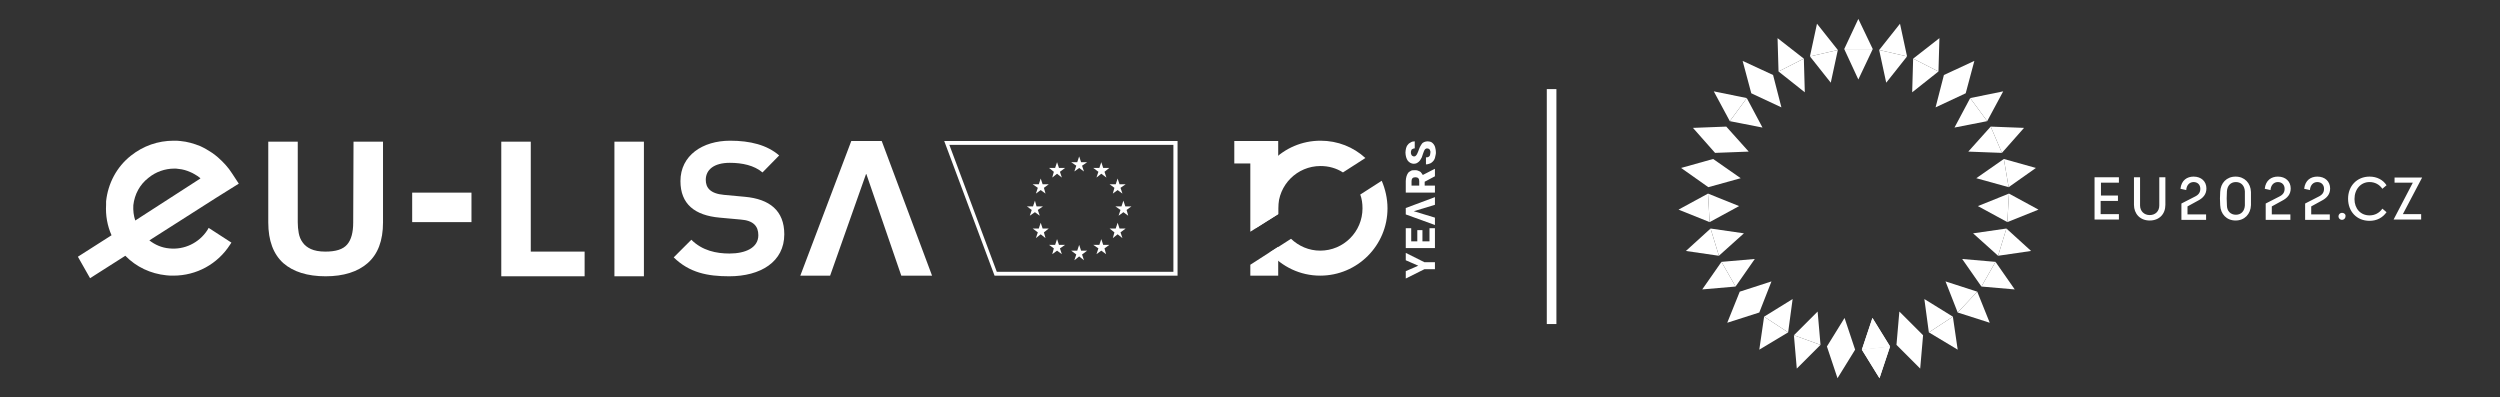 <?xml version="1.0" encoding="utf-8"?>
<!-- Generator: Adobe Illustrator 24.3.0, SVG Export Plug-In . SVG Version: 6.00 Build 0)  -->
<svg version="1.1" id="Layer_1" xmlns="http://www.w3.org/2000/svg" xmlns:xlink="http://www.w3.org/1999/xlink" x="0px" y="0px"
	 viewBox="0 0 780 124" style="enable-background:new 0 0 780 124;" xml:space="preserve">
<rect x="0" y="0" width="780" height="124" fill="#333333" stroke="none"/>
<style type="text/css">
	.st0{fill:#FFFFFF;}
	.st1{fill-rule:evenodd;clip-rule:evenodd;fill:#FFFFFF;}
</style>
<g>
	<g>
		<polygon class="st0" points="442.5,82.9 438.6,81.2 438.6,78.9 444.4,81.8 447.7,81.8 447.7,84 444.4,84 438.6,86.9 438.6,84.6 		
			"/>
		<polygon class="st0" points="443.8,71.8 443.8,75.3 446,75.3 446,71.2 447.7,71.2 447.7,77.4 438.6,77.4 438.6,71.2 440.3,71.2 
			440.3,75.3 442.2,75.3 442.2,71.8 		"/>
		<polygon class="st0" points="441.1,65.9 447.7,63.9 447.7,61.5 438.6,64.9 438.6,66.9 447.7,70.2 447.7,67.9 		"/>
		<path class="st0" d="M444.5,56.7v1.2h3.2v2.2h-9.1v-3.6c0-0.5,0.1-1,0.2-1.4s0.3-0.8,0.5-1.1s0.5-0.5,0.9-0.7
			c0.3-0.2,0.7-0.2,1.2-0.2c0.3,0,0.7,0,0.9,0.1c0.3,0.1,0.5,0.2,0.7,0.3s0.4,0.3,0.5,0.5c0.2,0.2,0.3,0.4,0.4,0.6l3.7-1.9h0.1V55
			L444.5,56.7z M442.8,57.9v-1.4c0-0.4-0.1-0.7-0.3-0.9c-0.2-0.2-0.5-0.3-0.9-0.3s-0.7,0.1-0.9,0.3c-0.2,0.2-0.3,0.5-0.3,0.9v1.4
			H442.8z"/>
		<path class="st0" d="M445.3,46.3c-0.1,0-0.3,0-0.4,0.1c-0.1,0-0.2,0.1-0.3,0.2c-0.1,0.1-0.2,0.3-0.3,0.5c-0.1,0.2-0.2,0.5-0.3,0.8
			c-0.1,0.4-0.3,0.8-0.4,1.2c-0.2,0.4-0.4,0.7-0.6,1s-0.5,0.5-0.8,0.7s-0.7,0.3-1.1,0.3s-0.7-0.1-1.1-0.3c-0.3-0.2-0.6-0.4-0.8-0.7
			c-0.2-0.3-0.4-0.7-0.5-1.1c-0.1-0.4-0.2-0.9-0.2-1.4s0.1-0.9,0.2-1.4c0.1-0.4,0.3-0.8,0.6-1.1c0.2-0.3,0.5-0.5,0.9-0.7
			c0.3-0.2,0.7-0.3,1.2-0.3v2.2c-0.2,0-0.3,0-0.5,0.1c-0.1,0.1-0.3,0.1-0.4,0.2c-0.1,0.1-0.2,0.2-0.2,0.4c-0.1,0.2-0.1,0.3-0.1,0.6
			c0,0.2,0,0.4,0.1,0.5c0,0.2,0.1,0.3,0.2,0.4c0.1,0.1,0.2,0.2,0.3,0.2c0.1,0.1,0.2,0.1,0.4,0.1c0.1,0,0.3,0,0.4-0.1
			s0.2-0.2,0.3-0.3c0.1-0.1,0.2-0.3,0.3-0.5c0.1-0.2,0.2-0.4,0.3-0.7c0.2-0.5,0.3-0.9,0.5-1.3c0.2-0.4,0.4-0.7,0.6-1
			s0.5-0.5,0.8-0.6s0.6-0.2,1-0.2s0.8,0.1,1.1,0.2c0.3,0.2,0.6,0.4,0.8,0.7c0.2,0.3,0.4,0.6,0.5,1.1c0.1,0.4,0.2,0.9,0.2,1.4
			c0,0.3,0,0.6-0.1,0.9c-0.1,0.3-0.1,0.6-0.2,0.9c-0.1,0.3-0.2,0.5-0.4,0.8c-0.2,0.2-0.4,0.5-0.6,0.6c-0.2,0.2-0.5,0.3-0.8,0.4
			c-0.3,0.1-0.6,0.2-1,0.2v-2.2c0.3,0,0.5,0,0.7-0.1s0.3-0.2,0.4-0.3s0.2-0.3,0.2-0.5s0.1-0.4,0.1-0.7c0-0.2,0-0.4-0.1-0.5
			c0-0.1-0.1-0.3-0.2-0.4c-0.1-0.1-0.2-0.2-0.3-0.2C445.5,46.4,445.4,46.3,445.3,46.3"/>
		<path class="st0" d="M391.9,71.1c-0.6-2-0.9-4-0.9-6.2c0-11.6,9.4-21,21-21c5.4,0,10.3,2,14,5.4l-7,4.5c-2-1.3-4.4-2-7-2
			c-7.3,0-13.2,5.9-13.2,13.2v1.8L391.9,71.1z M424.4,60.7c0.5,1.3,0.7,2.8,0.7,4.3c0,7.3-5.9,13.2-13.2,13.2
			c-3.5,0-6.7-1.4-9.1-3.7l-6.7,4.3c3.9,4.4,9.5,7.2,15.8,7.2c11.6,0,21-9.4,21-21c0-3.1-0.7-6-1.8-8.6L424.4,60.7z"/>
		<path class="st0" d="M398.8,77v9h-8.7v-3.4L398.8,77z M390.1,69.1v3.2l8.7-5.5V44h-13.7v7h5V69.1z"/>
		<path class="st0" d="M232.4,61.4l-6.5-0.6c-4.4-0.4-5.7-2.3-5.7-4.7c0-3.1,2.5-5.3,7.5-5.3c3.9,0,7.6,0.8,10.2,3l5.2-5.3
			c-3.8-3.3-9.1-4.6-15.3-4.6c-8.6,0-15.5,4.6-15.5,12.6c0,7.2,4.5,10.7,12.2,11.4l6.6,0.6c4,0.3,5.5,2.1,5.5,4.9c0,3.9-4,5.7-9,5.7
			c-4.1,0-8.5-0.9-11.9-4.3l-5.5,5.5c4.9,4.8,10.6,5.9,17.3,5.9c9.8,0,17.2-4.5,17.2-13.1C244.7,65.7,240.1,62.1,232.4,61.4"/>
		<rect x="191.7" y="44.2" class="st0" width="9.2" height="42"/>
		<polygon class="st0" points="351.1,64.4 350.5,62.6 349.9,64.4 348,64.4 349.6,65.5 349,67.3 350.5,66.2 352,67.3 351.5,65.5 
			353,64.4 		"/>
		<polygon class="st0" points="165.6,44.2 156.4,44.2 156.4,86.2 182.4,86.2 182.4,78.5 165.6,78.5 		"/>
		<polygon class="st0" points="265.6,44 249.7,86 259,86 270.2,54.3 270.3,54.3 281.2,86 290.8,86 275.1,44 		"/>
		<polygon class="st0" points="347.2,60.4 348.7,59.3 350.2,60.4 349.6,58.6 351.2,57.5 349.3,57.5 348.7,55.7 348.1,57.5 
			346.2,57.5 347.7,58.6 		"/>
		<path class="st0" d="M64.7,71.8c-2.6,4-7.2,6.2-11.9,5.7c-2.3-0.2-4.4-1.1-6.2-2.5l0,0l20.7-13.2l7.2-4.5l-2.1-3.2
			c-1.2-1.9-2.7-3.5-4.4-5c-0.6-0.5-1.2-1-1.8-1.4c-1.2-0.8-2.4-1.5-3.7-2.1c-2-0.8-4-1.4-6.2-1.6c-0.7-0.1-1.4-0.1-2.1-0.1
			c-4.9,0-9.5,1.6-13.4,4.7c-4.4,3.5-7.1,8.6-7.7,14.2V63v0.9c-0.2,3.3,0.4,6.6,1.7,9.5l0,0l0,0l-10.5,6.7l3.8,6.7l11-7l0,0
			c3.4,3.5,7.9,5.6,12.8,6.1c0.7,0.1,1.5,0.1,2.2,0.1c7.2,0,13.8-3.6,17.7-9.7l0.4-0.6l-7.1-4.6L64.7,71.8z M41.6,64
			c0.4-3.4,2-6.4,4.7-8.5c2.3-1.9,5.2-2.9,8.1-2.9c0.4,0,0.8,0,1.3,0.1c1.3,0.1,2.6,0.5,3.7,1c0.8,0.3,1.5,0.8,2.2,1.2
			c0.3,0.2,0.5,0.4,0.8,0.6c0.1,0,0.1,0.2,0.1,0.2s0.2,0.2,0,0L42.2,68.8l0,0C41.7,67.3,41.5,65.7,41.6,64"/>
		<path class="st0" d="M110.2,69.4c0,3.1-0.6,5.4-1.9,6.9s-3.5,2.2-6.8,2.2c-1.9,0-3.4-0.3-4.5-0.8s-2-1.2-2.6-2.1
			c-0.6-0.8-1-1.8-1.2-2.9s-0.3-2.2-0.3-3.3V44.2h-9.2v25.2c0,5.7,1.6,9.9,4.7,12.7c3.1,2.7,7.5,4.1,13.2,4.1c5.6,0,10-1.4,13.1-4.1
			c3.2-2.8,4.8-7,4.8-12.7V44.2h-9.2L110.2,69.4L110.2,69.4z"/>
		<rect x="128.6" y="60.1" class="st0" width="18.5" height="9.2"/>
		<polygon class="st0" points="330.4,76.4 329.8,74.6 329.2,76.4 327.3,76.4 328.8,77.5 328.3,79.3 329.8,78.2 331.3,79.3 
			330.7,77.5 332.3,76.4 		"/>
		<polygon class="st0" points="328.3,55.4 329.8,54.2 331.3,55.4 330.7,53.6 332.3,52.4 330.4,52.4 329.8,50.6 329.2,52.4 
			327.3,52.4 328.8,53.6 		"/>
		<polygon class="st0" points="325.3,71.3 324.7,69.5 324.1,71.3 322.2,71.3 323.8,72.5 323.2,74.3 324.7,73.1 326.2,74.3 
			325.7,72.5 327.2,71.3 		"/>
		<polygon class="st0" points="323.2,60.4 324.7,59.3 326.2,60.4 325.7,58.6 327.2,57.5 325.3,57.5 324.7,55.7 324.1,57.5 
			322.2,57.5 323.8,58.6 		"/>
		<polygon class="st0" points="321.3,67.3 322.9,66.2 324.4,67.3 323.8,65.5 325.4,64.4 323.4,64.4 322.9,62.6 322.3,64.4 
			320.4,64.4 321.9,65.5 		"/>
		<path class="st0" d="M294.6,44l15.7,42h57.1V44H294.6z M366.1,84.8H311l-14.8-39.6h69.9V84.8z"/>
		<polygon class="st0" points="342.1,55.4 343.6,54.2 345.2,55.4 344.6,53.6 346.1,52.4 344.2,52.4 343.6,50.6 343,52.4 341.1,52.4 
			342.7,53.6 		"/>
		<polygon class="st0" points="347.2,74.3 348.7,73.1 350.2,74.3 349.6,72.5 351.2,71.3 349.3,71.3 348.7,69.5 348.1,71.3 
			346.2,71.3 347.7,72.5 		"/>
		<polygon class="st0" points="342.1,79.3 343.6,78.2 345.1,79.3 344.6,77.5 346.1,76.4 344.2,76.4 343.6,74.6 343,76.4 341.1,76.4 
			342.7,77.5 		"/>
		<polygon class="st0" points="335.2,81.2 336.7,80 338.2,81.2 337.6,79.4 339.2,78.2 337.3,78.2 336.7,76.4 336.1,78.2 334.2,78.2 
			335.8,79.4 		"/>
		<polygon class="st0" points="335.2,53.5 336.7,52.4 338.2,53.5 337.6,51.7 339.2,50.6 337.3,50.6 336.7,48.8 336.1,50.6 
			334.2,50.6 335.8,51.7 		"/>
	</g>
	<rect x="482.6" y="27.8" class="st0" width="3" height="73.3"/>
	<g>
		<path class="st0" d="M655.5,62.7h5.3V61h-5.3v-4h5.6v-1.7h-7.6v13.2h7.6v-1.7h-5.7V62.7z M673.7,64.1c0,1.8-1.2,3-3,3
			c-1.7,0-3-1.2-3-3v-8.8h-1.9v8.6c0,2.8,1.9,4.9,4.9,4.9c3,0,4.9-2,4.9-4.9v-8.6h-1.9V64.1z M685.6,62.7c1.8-0.9,2.8-2.1,2.8-3.9
			c0-2.2-1.6-3.7-4-3.7c-2,0-3.8,1.1-4.1,3.8l1.8,0.4c0.1-1.5,1-2.5,2.3-2.5c1.3,0,2.1,0.9,2.1,2.1c0,1.1-0.5,1.9-1.8,2.5l-4.1,2.1
			v5.1h7.7v-1.7h-5.8v-2.5L685.6,62.7z M697.5,55.1c-2.8,0-4.7,2-4.8,4.8c-0.1,1.4-0.1,2.7,0,4.1c0.1,2.8,2,4.8,4.8,4.8
			c2.8,0,4.7-2,4.8-4.8c0-1.4,0-2.7,0-4.1C702.2,57.1,700.3,55.1,697.5,55.1 M700.4,64.1c-0.1,1.7-1.1,2.9-2.8,2.9
			c-1.7,0-2.8-1.2-2.8-2.9c-0.1-1.5-0.1-2.9,0-4.4c0.1-1.7,1.1-2.9,2.8-2.9c1.7,0,2.7,1.2,2.8,2.9C700.4,61.2,700.4,62.6,700.4,64.1
			 M711.9,62.7c1.8-0.9,2.8-2.1,2.8-3.9c0-2.2-1.6-3.7-4-3.7c-2,0-3.8,1.1-4.1,3.8l1.8,0.4c0.1-1.5,1-2.5,2.3-2.5
			c1.3,0,2.1,0.9,2.1,2.1c0,1.1-0.5,1.9-1.8,2.5l-4.1,2.1v5.1h7.7v-1.7h-5.8v-2.5L711.9,62.7z M724.2,62.7c1.8-0.9,2.8-2.1,2.8-3.9
			c0-2.2-1.6-3.7-4-3.7c-2,0-3.8,1.1-4.1,3.8l1.8,0.4c0.1-1.5,1-2.5,2.3-2.5c1.3,0,2.1,0.9,2.1,2.1c0,1.1-0.5,1.9-1.8,2.5l-4.1,2.1
			v5.1h7.7v-1.7h-5.8v-2.5L724.2,62.7z M730.7,66.4c-0.6,0-1.1,0.5-1.1,1.1c0,0.6,0.5,1.1,1.1,1.1c0.6,0,1.1-0.5,1.1-1.1
			C731.9,66.9,731.4,66.4,730.7,66.4 M739.3,56.8c1.7,0,3.1,0.8,4,2.1l1.3-1.1c-1.1-1.7-3-2.7-5.3-2.7c-3.9,0-6.7,2.9-6.7,6.9
			c0,4,2.7,6.9,6.7,6.9c2.3,0,4.1-1,5.3-2.7l-1.3-1.1c-0.9,1.3-2.3,2.1-4,2.1c-2.8,0-4.7-2.1-4.7-5.1
			C734.6,59,736.6,56.8,739.3,56.8 M755.7,55.4h-8.6V57h5.7l-6,11.5h8.6v-1.7h-5.7L755.7,55.4z"/>
		<g>
			<polygon class="st1" points="595,17.6 586.3,15.6 592.8,7.4 			"/>
			<polygon class="st1" points="595,17.6 588.5,25.8 586.3,15.6 			"/>
			<polygon class="st1" points="604.8,22.3 596.9,18.3 605.1,11.9 			"/>
			<polygon class="st1" points="604.8,22.3 596.6,28.8 596.9,18.3 			"/>
			<polygon class="st1" points="606.5,23.4 603.9,33.5 613.3,29.1 616,19 			"/>
			<polygon class="st1" points="620,37.8 614.7,30.6 625,28.5 			"/>
			<polygon class="st1" points="620,37.8 609.8,39.8 614.7,30.6 			"/>
			<polygon class="st1" points="624.6,47.7 621.1,39.5 631.5,39.9 			"/>
			<polygon class="st1" points="624.6,47.7 614.1,47.3 621.1,39.5 			"/>
			<polygon class="st1" points="626.7,58.4 625.2,49.6 635.2,52.4 			"/>
			<polygon class="st1" points="626.7,58.4 616.6,55.6 625.2,49.6 			"/>
			<polygon class="st1" points="626.3,69.3 626.8,60.4 636,65.4 			"/>
			<polygon class="st1" points="626.3,69.3 617.1,64.3 626.8,60.4 			"/>
			<polygon class="st1" points="623.4,79.8 626,71.3 633.7,78.3 			"/>
			<polygon class="st1" points="623.4,79.8 615.6,72.8 626,71.3 			"/>
			<polygon class="st1" points="618.2,89.4 622.6,81.7 628.6,90.3 			"/>
			<polygon class="st1" points="618.2,89.4 612.2,80.8 622.6,81.7 			"/>
			<polygon class="st1" points="610.8,97.5 616.9,91 620.8,100.7 			"/>
			<polygon class="st1" points="610.8,97.5 607,87.8 616.9,91 			"/>
			<polygon class="st1" points="601.8,103.7 609.3,98.8 610.8,109.1 			"/>
			<polygon class="st1" points="601.8,103.7 600.4,93.3 609.3,98.8 			"/>
			<polygon class="st1" points="592.6,97.2 591.7,107.6 599.1,115 600,104.6 			"/>
			<polygon class="st1" points="580.9,109.1 589.7,108.1 586.4,118 			"/>
			<polygon class="st1" points="580.9,109.1 584.2,99.2 589.7,108.1 			"/>
			<polygon class="st1" points="580.9,109.1 589.7,108.1 586.4,118 			"/>
			<polygon class="st1" points="580.9,109.1 584.2,99.2 589.7,108.1 			"/>
			<polygon class="st1" points="575.5,99.2 570,108.1 573.3,118 578.8,109.1 			"/>
			<polygon class="st1" points="559.7,104.6 568,107.6 560.6,115 			"/>
			<polygon class="st1" points="559.7,104.6 567.1,97.2 568,107.6 			"/>
			<polygon class="st1" points="550.4,98.8 557.9,103.7 548.9,109.1 			"/>
			<polygon class="st1" points="550.4,98.8 559.3,93.3 557.9,103.7 			"/>
			<polygon class="st1" points="542.8,91 538.9,100.7 548.9,97.5 552.7,87.8 			"/>
			<polygon class="st1" points="537.1,81.7 541.5,89.4 531.1,90.3 			"/>
			<polygon class="st1" points="537.1,81.7 547.5,80.8 541.5,89.4 			"/>
			<polygon class="st1" points="533.7,71.3 536.3,79.8 526,78.3 			"/>
			<polygon class="st1" points="533.7,71.3 544.1,72.8 536.3,79.8 			"/>
			<polygon class="st1" points="532.9,60.4 533.4,69.3 523.7,65.4 			"/>
			<polygon class="st1" points="532.9,60.4 542.6,64.3 533.4,69.3 			"/>
			<polygon class="st1" points="534.5,49.6 524.5,52.4 533,58.4 543.1,55.6 			"/>
			<polygon class="st1" points="538.6,39.5 528.2,39.9 535.1,47.7 545.6,47.3 			"/>
			<polygon class="st1" points="545,30.6 539.7,37.8 534.7,28.5 			"/>
			<polygon class="st1" points="545,30.6 549.9,39.8 539.7,37.8 			"/>
			<polygon class="st1" points="553.2,23.4 543.7,19 546.4,29.1 555.8,33.5 			"/>
			<polygon class="st1" points="562.8,18.3 554.9,22.3 554.6,11.9 			"/>
			<polygon class="st1" points="562.8,18.3 563.1,28.8 554.9,22.3 			"/>
			<polygon class="st1" points="573.4,15.6 564.7,17.6 566.9,7.4 			"/>
			<polygon class="st1" points="573.4,15.6 571.2,25.8 564.7,17.6 			"/>
			<polygon class="st1" points="584.3,15.3 575.4,15.3 579.8,5.9 			"/>
			<polygon class="st1" points="584.3,15.3 579.8,24.8 575.4,15.3 			"/>
		</g>
	</g>
</g>
</svg>
